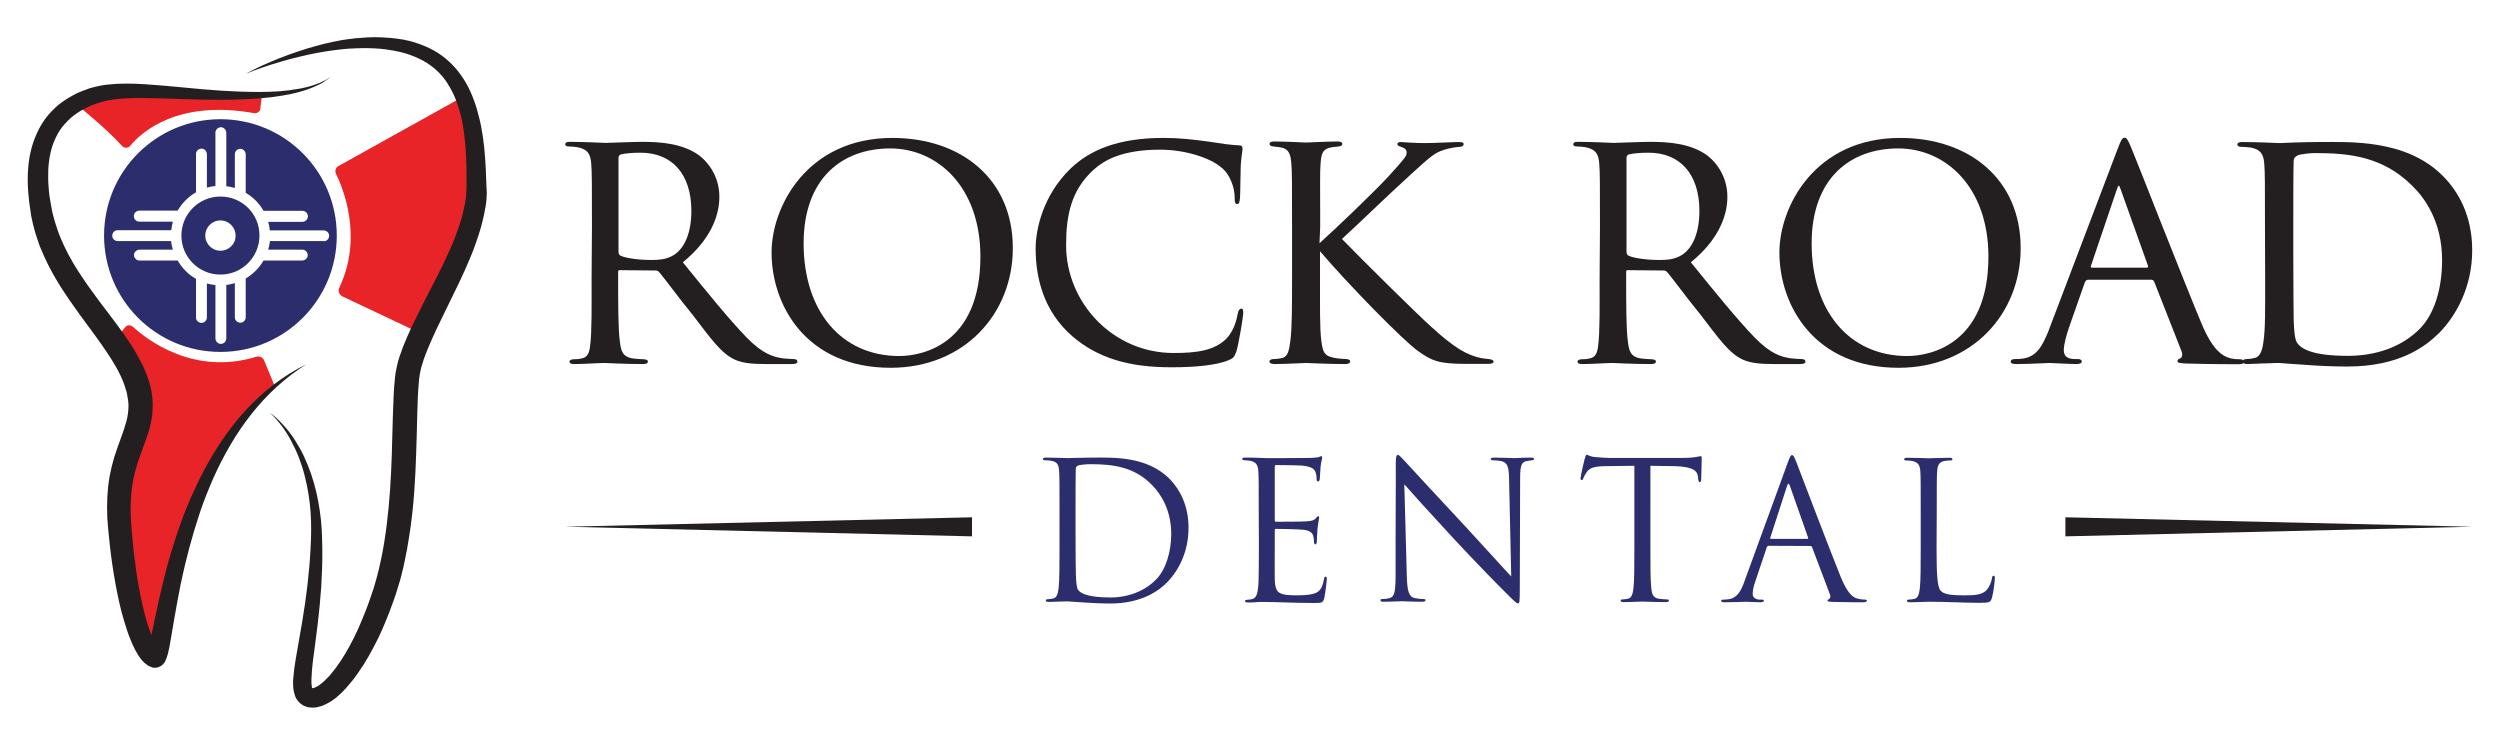 <?xml version="1.0" encoding="utf-8"?>
<!-- Generator: Adobe Illustrator 23.0.6, SVG Export Plug-In . SVG Version: 6.00 Build 0)  -->
<svg version="1.1" id="Layer_1" xmlns="http://www.w3.org/2000/svg" xmlns:xlink="http://www.w3.org/1999/xlink" x="0px" y="0px"
	 viewBox="0 0 1403 418" style="enable-background:new 0 0 1403 418;" xml:space="preserve">
<style type="text/css">
	.st0{fill:#E82428;}
	.st1{fill:#2B2D6D;}
	.st2{fill:#231F20;}
	.st3{clip-path:url(#SVGID_2_);}
	.st4{clip-path:url(#SVGID_4_);}
</style>
<g>
	<path class="st0" d="M43.4,59c0,0,16.3,13.1,25.1,22.9c1.1,1.2,3,1.4,4.3,0.2c0.1-0.1,0.2-0.2,0.3-0.3c6.2-7.5,26.4-26,69.5-18.3
		c1.6,0.3,3.2-0.8,3.5-2.4c0-0.1,0-0.1,0-0.2l0.9-7.6C147.1,53.4,51.1,46,43.4,59"/>
	<path class="st0" d="M188.5,97.4c4.2,8.6,15.3,35.8,1.9,64.1c-0.8,1.8-0.1,3.9,1.7,4.8c0,0,0,0,0,0l41.4,19.6
		c0,0,31.4-48.2,34-75.7s-7.7-55.9-7.7-55.9l-69.9,38.9C188.4,94,187.8,95.9,188.5,97.4"/>
	<path class="st0" d="M65.3,189.8l4.9-6.1c1-1.3,2.8-1.5,4.1-0.5c0.1,0,0.1,0.1,0.2,0.1c7.6,7,34,27.8,69.4,16.9
		c1.7-0.5,3.6,0.3,4.3,2l6.2,15c0,0-31.8,22.8-47.3,73.1S88.1,367,88.1,367s-15.5-12.9-17.6-40.4s-4.7-53.3,4.3-82.2
		S65.3,189.8,65.3,189.8"/>
	<path class="st1" d="M123.7,110.3c-12.1,0-21.9,9.8-21.9,21.9c0,12.1,9.8,21.9,21.9,21.9s21.9-9.8,21.9-21.9
		C145.7,120.1,135.9,110.3,123.7,110.3 M123.7,140.7c-4.7,0-8.5-3.8-8.5-8.5c0-4.7,3.8-8.5,8.5-8.5c4.7,0,8.5,3.8,8.5,8.5l0,0
		C132.3,136.9,128.5,140.7,123.7,140.7"/>
	<path class="st1" d="M123.7,66.9c-36.1,0-65.3,29.2-65.3,65.3s29.2,65.3,65.3,65.3s65.3-29.2,65.3-65.3S159.8,66.9,123.7,66.9
		 M181.7,135.3h-30.2c-0.2,1.6-0.5,3.2-1,4.8h19.2c1.7,0,3,1.5,3,3.1c0,1.6-1.4,2.9-3,3h-21.8c-2.4,4.2-5.9,7.6-10,10.1v21.7
		c0,1.7-1.3,3.1-3,3.1s-3.1-1.3-3.1-3c0-0.1,0-0.1,0-0.2v-19c-1.6,0.5-3.1,0.8-4.8,1v30.1c0,1.7-1.5,3-3.1,3c-1.6,0-2.9-1.4-3-3v-30
		c-1.6-0.2-3.2-0.5-4.8-0.9v19c0,1.7-1.3,3.1-3,3.1s-3.1-1.3-3.1-3c0-0.1,0-0.1,0-0.2v-21.5c-4.3-2.4-7.8-6-10.3-10.3H78.2
		c-1.7,0-3-1.5-3-3.1c0-1.6,1.4-2.9,3-3H97c-0.5-1.6-0.8-3.1-1-4.8H66.1c-1.7,0-3.1-1.3-3.1-3c0-1.7,1.3-3.1,3-3.1
		c0.1,0,0.1,0,0.2,0h29.9c0.2-1.6,0.5-3.2,0.9-4.8H78.2c-1.7,0-3.1-1.4-3.1-3.1c0-1.7,1.4-3.1,3.1-3.1h21.5c2.5-4.3,6-7.8,10.3-10.3
		V86.4c0-1.7,1.5-3,3.1-3c1.6,0,2.9,1.4,3,3v18.9c1.6-0.4,3.1-0.8,4.8-0.9v-30c0-1.7,1.5-3,3.1-3c1.6,0,2.9,1.4,3,3v30.1
		c1.6,0.2,3.2,0.5,4.8,1v-19c0-1.7,1.5-3,3.1-3c1.6,0,2.9,1.4,3,3v21.7c4.1,2.4,7.6,5.9,10,10.1h21.8c1.7,0,3.1,1.4,3.1,3.1
		c0,1.7-1.4,3.1-3.1,3.1h-19.2c0.5,1.6,0.8,3.1,0.9,4.8h30.2c1.7,0,3.1,1.3,3.1,3c0,1.7-1.3,3.1-3,3.1
		C181.8,135.2,181.7,135.2,181.7,135.3"/>
	<path class="st2" d="M273,104.7c-0.2-7.1-0.5-14.2-1.2-21.3c-0.4-3.6-0.8-7.2-1.5-10.8c-0.6-3.6-1.5-7.2-2.5-10.7
		c-1-3.6-2.3-7.1-3.8-10.5c-1.6-3.5-3.5-6.8-5.7-9.8c-4.5-6.2-10.6-11.4-17.4-14.6c-3.4-1.6-6.9-2.9-10.6-3.9
		c-0.9-0.2-1.8-0.4-2.7-0.6l-1.4-0.3l-1.4-0.2c-0.9-0.1-1.8-0.3-2.7-0.4l-2.7-0.3c-3.6-0.3-7.2-0.5-10.8-0.4c-1.8,0-3.6,0.2-5.4,0.3
		c-0.9,0.1-1.8,0.2-2.7,0.2l-1.3,0.1l-1.3,0.2l-2.7,0.3l-2.7,0.4c-0.9,0.1-1.8,0.3-2.6,0.5c-0.9,0.2-1.7,0.3-2.6,0.5
		c-3.5,0.7-6.9,1.5-10.3,2.5c-3.4,0.9-6.8,2-10.1,3.1c-3.3,1.1-6.6,2.3-9.9,3.6c-3.3,1.3-6.5,2.7-9.7,4.1c-3.2,1.5-6.3,3-9.4,4.7
		c6.5-2.6,13.1-4.9,19.8-6.8c3.3-1,6.7-1.9,10.1-2.7c3.4-0.8,6.8-1.6,10.1-2.2c3.4-0.6,6.8-1.2,10.2-1.6c0.9-0.1,1.7-0.2,2.6-0.3
		c0.9-0.1,1.7-0.2,2.6-0.3l2.6-0.2l2.6-0.1l1.3-0.1l1.3,0c0.9,0,1.7-0.1,2.6-0.1c1.7,0,3.4,0,5.1,0.1c3.4,0.1,6.7,0.4,10.1,1
		l2.5,0.4c0.8,0.2,1.6,0.4,2.4,0.5l1.2,0.3l1.2,0.3c0.8,0.2,1.6,0.4,2.4,0.7c3.1,1,6.1,2.3,8.9,3.8c5.6,3.1,10.3,7.4,13.7,12.8
		c1.7,2.7,3.2,5.5,4.4,8.5c1.2,3,2.2,6.1,3,9.3c0.8,3.2,1.4,6.5,1.8,9.8c0.4,3.3,0.8,6.7,1,10c0.4,6.8,0.5,13.6,0.4,20.5
		c0,0.9,0,1.6-0.1,2.4l0,1.2c0,0.4-0.1,0.8-0.1,1.2c-0.1,0.8-0.1,1.6-0.3,2.3l-0.4,2.4c-0.6,3.2-1.4,6.4-2.3,9.5
		c-1,3.1-2.1,6.3-3.3,9.4c-0.3,0.8-0.6,1.6-0.9,2.3l-1,2.3c-0.7,1.5-1.3,3.1-2.1,4.7c-2.8,6.2-5.9,12.4-9.1,18.5
		c-3.2,6.2-6.4,12.4-9.5,18.8c-3.1,6.4-6.1,13-8.5,20.2c-0.6,1.8-1.1,3.7-1.5,5.6c-0.2,1-0.4,1.9-0.6,2.9l-0.2,1.5l-0.1,0.8
		c0,0.3-0.1,0.5-0.1,0.7l-0.5,5.4l-0.3,5.4c-0.3,7.1-0.5,14.1-0.7,21.1c-0.3,13.9-0.8,27.7-2.1,41.3c-1.3,13.6-3.3,27.1-6.9,40.1
		l-1.4,4.8c-0.2,0.8-0.5,1.6-0.8,2.4c-0.3,0.8-0.5,1.6-0.8,2.4c-1.1,3.2-2.2,6.4-3.5,9.5c-2.5,6.3-5.2,12.5-8.4,18.3
		c-3.2,5.9-6.8,11.5-10.9,16.3c-0.5,0.6-1.1,1.2-1.6,1.7l-0.8,0.8c-0.3,0.3-0.5,0.5-0.8,0.8c-1,1-2.2,1.9-3.3,2.7
		c-1.1,0.7-2.2,1.3-3,1.4c-0.1,0-0.2,0-0.3,0.1c-0.1,0-0.1,0-0.2,0l-0.1,0l0,0h0c0,0-0.1,0-0.1,0c-0.1-0.3-0.2-0.6-0.2-0.9
		c-0.2-1.4-0.3-2.8-0.2-4.2c0.1-3.1,0.4-6.5,0.8-9.9c0.8-6.8,1.9-13.8,2.7-20.8s1.5-14,2-21.1c0.4-7.1,0.7-14.1,0.6-21.2
		c-0.1-7-0.3-14.2-1.4-21.3c-1-7.1-2.6-14.1-4.9-20.8c-1.2-3.4-2.5-6.7-4-9.9c-1.5-3.2-3.3-6.3-5.2-9.3c-1.9-3-4.1-5.8-6.5-8.4
		c-2.4-2.6-4.9-5.1-7.8-7c1.3,1.1,2.6,2.3,3.7,3.6c1.2,1.3,2.2,2.7,3.3,4c2.1,2.8,3.9,5.7,5.5,8.8c1.6,3,3.1,6.2,4.3,9.4
		c1.2,3.2,2.3,6.5,3.1,9.8c1.7,6.6,2.8,13.4,3.3,20.2c0.5,6.8,0.4,13.6,0,20.6c-0.7,13.8-2.4,27.5-4.7,41.2
		c-1.2,6.8-2.4,13.7-3.6,20.7c-0.6,3.5-1.1,7.1-1.4,10.9c-0.1,1-0.1,1.9-0.1,3c0,1.1,0.1,2.2,0.2,3.3c0.2,1.3,0.5,2.6,1,3.9
		c0.3,0.8,0.7,1.5,1.2,2.2c0.6,0.8,1.3,1.5,2.1,2.1c0.2,0.1,0.4,0.3,0.6,0.4c0.2,0.1,0.4,0.2,0.6,0.4c0.4,0.2,0.8,0.4,1.2,0.5
		c0.4,0.2,0.8,0.3,1.2,0.4c0.4,0.1,0.8,0.2,1.2,0.2c0.4,0,0.8,0.1,1.2,0.1l0.3,0h0.3l0.6,0c0.4,0,0.8,0,1.1-0.1l1-0.2
		c2.7-0.5,4.7-1.6,6.6-2.7c0.2-0.1,0.5-0.3,0.7-0.4l0.6-0.4c0.4-0.3,0.9-0.6,1.3-0.9l1.2-0.9l1.1-1c0.4-0.3,0.7-0.7,1.1-1l1.1-1
		c0.7-0.7,1.4-1.4,2-2.1c2.5-2.8,4.9-5.7,7-8.8c2.1-3,4.1-6.1,5.9-9.3c1.8-3.2,3.5-6.4,5.1-9.6c1.6-3.2,3.1-6.6,4.4-9.9
		c1.4-3.3,2.7-6.7,3.9-10.1c0.3-0.8,0.6-1.7,0.9-2.5s0.6-1.7,0.9-2.6l1.6-5.2l0.8-2.6l0.7-2.6l1.3-5.3c0.4-1.8,0.7-3.5,1.1-5.3
		l0.5-2.7l0.3-1.3l0.2-1.3c0.6-3.5,1.2-7.1,1.7-10.6l0.7-5.3l0.6-5.3c1.5-14.2,1.9-28.3,2.3-42.3c0.2-7,0.3-13.9,0.6-20.8l0.3-5.1
		l0.4-5c0-0.2,0-0.4,0.1-0.6l0.1-0.5l0.1-1.1c0.1-0.7,0.3-1.5,0.4-2.2c0.3-1.5,0.7-3,1.2-4.5c0.9-3.1,2.1-6.1,3.4-9.2
		c1.3-3.1,2.7-6.2,4.1-9.3c2.9-6.2,6.1-12.4,9.1-18.7c3.1-6.3,6.2-12.7,9-19.3c0.7-1.6,1.4-3.3,2.1-5c0.7-1.7,1.3-3.3,1.9-5.1
		c1.3-3.4,2.4-6.9,3.4-10.4c1-3.6,1.8-7.3,2.4-10.9l0.4-2.8c0.1-0.9,0.2-1.9,0.2-2.9c0-0.5,0.1-1,0.1-1.4l0-1.5
		C273.1,106.6,273.1,105.6,273,104.7 M175.2,386.5L175.2,386.5C175.2,386.6,175.3,386.6,175.2,386.5
		C175.3,386.6,175.3,386.7,175.2,386.5"/>
	<path class="st2" d="M183.4,44.5c-0.8,0.5-1.5,0.9-2.3,1.2l-0.6,0.3l-0.6,0.3c-0.4,0.2-0.8,0.4-1.2,0.5c-0.8,0.3-1.6,0.6-2.5,0.9
		c-3.3,1.1-6.7,1.9-10.2,2.4c-0.9,0.1-1.7,0.2-2.6,0.4l-1.3,0.2l-1.3,0.1l-2.6,0.3l-2.6,0.2c-3.5,0.2-7,0.3-10.5,0.3
		c-14,0-28-1.1-42-2.5c-7-0.7-14.1-1.3-21.2-1.8c-3.6-0.2-7.2-0.4-10.8-0.4c-3.7,0-7.4,0.2-11.1,0.6l-1.4,0.2l-1.4,0.2
		c-0.9,0.2-1.9,0.4-2.9,0.6c-1,0.2-1.8,0.5-2.8,0.7c-0.9,0.3-1.8,0.5-2.7,0.9c-1.8,0.6-3.6,1.4-5.4,2.1C41.7,53.1,40,54,38.3,55
		c-1.7,1-3.3,2.2-4.9,3.4c-1.6,1.2-3,2.6-4.4,4c-2.8,2.9-5.1,6.1-7,9.7c-1.8,3.5-3.3,7.2-4.3,11c-1,3.7-1.6,7.5-1.9,11.4
		c-0.3,3.8-0.3,7.6-0.1,11.3l0.2,2.8c0.1,0.9,0.2,1.9,0.3,2.8l0.1,1.4l0.2,1.4l0.4,2.8l0.4,2.7l0.2,1.4c0.1,0.5,0.2,0.9,0.3,1.4
		l0.6,2.8c0.2,0.9,0.5,1.8,0.7,2.7c0.4,1.8,1,3.6,1.6,5.4c0.3,0.9,0.6,1.8,0.9,2.7c0.3,0.9,0.6,1.8,1,2.7c2.8,6.9,6.1,13.5,10,19.8
		l1.4,2.3l1.5,2.3c1,1.5,2,3,3,4.5c2.1,3,4.1,5.9,6.2,8.8c4.2,5.8,8.5,11.4,12.4,17s7.7,11.3,10.4,17c1.4,2.9,2.5,5.8,3.3,8.7
		l0.2,0.5l0.1,0.5l0.2,1.1c0.1,0.4,0.2,0.7,0.2,1.1l0.2,1.1l0.2,1.1c0,0.4,0.1,0.7,0.1,1.1c0.1,0.7,0.1,1.4,0.1,2.2
		c0,1.4-0.1,2.9-0.3,4.3c-0.2,1.5-0.5,2.9-0.9,4.4c-0.8,3-1.9,6.1-3.1,9.4c-1.2,3.3-2.5,6.8-3.6,10.3c-1.1,3.6-2,7.3-2.7,11.1
		c-1.3,7.5-1.6,15.1-1.3,22.6c0,0.9,0.1,1.9,0.2,2.8l0.1,1.4l0.1,1.3c0.2,1.8,0.3,3.6,0.5,5.3c0.3,3.6,0.8,7.1,1.2,10.7
		c0.9,7.1,2.1,14.2,3.5,21.3s3.2,14.1,5.6,21.2c1.2,3.6,2.7,7.2,4.4,10.6c1,1.9,2.1,3.8,3.5,5.5l0.6,0.7c0.2,0.2,0.5,0.5,0.7,0.7
		l0.4,0.4c0.1,0.1,0.3,0.3,0.5,0.4l0.5,0.4c0.2,0.1,0.3,0.3,0.5,0.4c0.2,0.1,0.4,0.3,0.6,0.4l0.3,0.2c0.1,0.1,0.2,0.1,0.4,0.2
		c0.3,0.1,0.6,0.2,0.8,0.3l0.4,0.2c0.4,0.1,0.7,0.2,1.1,0.3c1.3,0.2,2.6-0.1,3.7-0.7c0.4-0.2,0.8-0.4,1.1-0.7
		c0.2-0.2,0.5-0.4,0.7-0.6c0.5-0.5,0.9-1.1,1.2-1.8c0.3-0.7,0.6-1.3,0.8-2c0.2-0.6,0.3-1.1,0.5-1.6c0.3-1,0.5-1.9,0.7-2.9
		c0.4-1.8,0.7-3.6,1-5.4l1.8-10.5c1.2-6.9,2.4-13.8,3.8-20.6c1.4-6.8,3-13.6,4.8-20.3s3.8-13.4,6-20c2.2-6.6,4.8-13,7.6-19.4
		c5.7-12.7,12.6-24.8,21.2-35.7c8.6-10.9,19-20.6,31-28.1c-6.4,3.1-12.4,6.9-18.1,11.2c-5.7,4.3-11,9.2-15.8,14.4
		c-4.9,5.3-9.3,10.9-13.3,16.8c-4,5.9-7.7,12.1-11,18.5c-3.3,6.4-6.3,12.9-9,19.5s-5.1,13.4-7.2,20.2c-2.2,6.8-4.1,13.7-5.8,20.6
		c-1.7,6.9-3.3,13.9-4.7,20.8l-2.1,10c-0.8-2-1.5-4.1-2.2-6.2c-2-6.4-3.4-13.1-4.7-19.8c-1.3-6.7-2.2-13.6-3-20.5
		c-0.4-3.4-0.7-6.9-1-10.4c-0.2-1.7-0.3-3.5-0.4-5.2l-0.1-1.3l-0.1-1.2c0-0.8-0.1-1.7-0.1-2.5c-0.3-6.6,0.1-13.2,1.3-19.6
		c0.6-3.2,1.4-6.4,2.4-9.5c1-3.2,2.2-6.3,3.4-9.6c1.2-3.3,2.6-6.8,3.6-10.7c0.5-2,0.9-4,1.2-6c0.3-2.1,0.4-4.2,0.4-6.2
		c0-1,0-2.1-0.1-3.1c0-0.5-0.1-1-0.1-1.5l-0.2-1.5l-0.2-1.5c-0.1-0.5-0.2-1-0.3-1.5l-0.3-1.5l-0.2-0.7l-0.2-0.7
		c-1-3.8-2.5-7.5-4.2-11c-1.6-3.4-3.5-6.7-5.5-9.9c-2-3.1-4-6.2-6.2-9.1c-4.2-5.9-8.6-11.5-12.8-17.1c-2.1-2.8-4.1-5.6-6.1-8.4
		c-1.9-2.8-3.9-5.6-5.7-8.5c-3.6-5.6-6.8-11.6-9.4-17.7c-1.3-3-2.3-6.1-3.3-9.3c-0.2-0.8-0.5-1.6-0.7-2.4l-0.6-2.4
		c-0.1-0.4-0.2-0.8-0.3-1.2l-0.2-1.2l-0.5-2.5l-0.4-2.5l-0.2-1.2l-0.2-1.2c-0.1-0.8-0.2-1.7-0.3-2.5l-0.2-2.5
		c-0.3-3.3-0.3-6.5-0.2-9.8c0.3-6.5,1.6-12.8,4.3-18.3c1.3-2.8,3-5.3,5.1-7.6c1-1.2,2.1-2.2,3.3-3.3c1.2-1,2.4-2,3.7-2.8
		c1.3-0.9,2.7-1.7,4.1-2.4c1.4-0.7,2.9-1.4,4.4-2c1.5-0.6,3.1-1.1,4.6-1.6c0.8-0.2,1.5-0.4,2.3-0.6l1.2-0.3l1.2-0.2
		c6.4-1.1,13.4-1.3,20.3-1.2s14,0.3,21.1,0.6c14.1,0.5,28.4,0.7,42.6-0.4c3.6-0.3,7.1-0.6,10.6-1.2l2.7-0.4l2.6-0.5l1.3-0.2l1.3-0.3
		c0.9-0.2,1.7-0.4,2.6-0.6c3.5-0.9,6.9-2,10.1-3.4c0.8-0.3,1.6-0.8,2.4-1.1c0.4-0.2,0.8-0.4,1.2-0.6c0.4-0.2,0.8-0.4,1.2-0.7
		c0.8-0.5,1.5-1,2.2-1.5c0.7-0.5,1.4-1.1,2-1.8C184.9,43.5,184.2,44,183.4,44.5 M82.8,365.5c0,0,0-0.1,0.1-0.1
		C82.8,365.5,82.8,365.5,82.8,365.5"/>
	<path class="st1" d="M594.6,287.9c0-16.7,0-19.7-0.2-23.2c-0.2-3.6-0.8-5.4-4.3-6.1c-0.9-0.2-2.7-0.3-3.6-0.3
		c-0.8,0-1.2-0.2-1.2-0.6c0-0.6,0.5-0.9,1.7-0.9c4.8,0,11.6,0.3,12.1,0.3c1.3,0,8-0.3,14.5-0.3c10.6,0,30.2-1,43,12.2
		c5.4,5.6,10.4,14.5,10.4,27.2c0,13.5-5.6,23.9-11.6,30.2c-4.6,4.8-14.3,12.3-32.5,12.3c-4.6,0-10.3-0.3-14.9-0.6
		c-4.7-0.3-8.4-0.6-8.9-0.6c-0.2,0-2,0-4.3,0.1c-2.1,0-4.6,0.2-6.2,0.2c-1.2,0-1.7-0.2-1.7-0.9c0-0.3,0.2-0.6,1.1-0.6
		c1-0.1,2-0.2,3-0.4c2.1-0.4,2.7-2.8,3.1-5.9c0.5-4.5,0.5-13,0.5-23.3L594.6,287.9z M603.6,299.5c0,11.4,0.1,21.2,0.2,23.3
		c0.1,2.7,0.3,7,1.2,8.2c1.4,2,5.6,4.3,18.2,4.3c10,0,19.2-3.6,25.5-10c5.6-5.5,8.6-15.8,8.6-25.6c0-13.6-5.9-22.4-10.3-27
		C637,262,624.7,260.5,612,260.5c-2.1,0-6.1,0.3-7,0.8c-1,0.4-1.3,1-1.3,2.1c-0.1,3.6-0.1,14.6-0.1,22.8L603.6,299.5z"/>
	<path class="st1" d="M706.4,287.9c0-16.7,0-19.7-0.2-23.2c-0.2-3.6-1.1-5.4-4.6-6.1c-0.8-0.2-2.1-0.2-3.1-0.3
		c-0.7-0.1-1.4-0.2-1.4-0.6c0-0.6,0.5-0.9,1.7-0.9c2.5,0,5.4,0,12.1,0.3c0.8,0,22.1,0,24.6-0.1c2.4-0.1,4.3-0.3,4.9-0.6
		c0.6-0.3,0.9-0.4,1.2-0.4c0.3,0,0.4,0.4,0.4,1c0,0.7-0.6,2-0.9,5c-0.1,1.6-0.2,3.6-0.4,6.4c-0.1,1.1-0.4,1.8-0.9,1.8
		c-0.6,0-0.9-0.5-0.9-1.4c0-1.2-0.2-2.4-0.5-3.5c-0.7-2.5-3-3.5-7.7-4c-1.8-0.2-13.5-0.3-14.7-0.3c-0.4,0-0.6,0.3-0.6,1.1v29.6
		c0,0.7,0.1,1.1,0.6,1.1c1.4,0,14.6,0,17.1-0.2c2.9-0.2,4.3-0.5,5.4-1.8c0.5-0.6,0.9-1.1,1.3-1.1c0.3,0,0.5,0.2,0.5,0.9
		c0,0.6-0.5,2.5-0.9,6c-0.3,3.3-0.3,5.8-0.4,7.3c-0.1,1.1-0.3,1.6-0.8,1.6c-0.6,0-0.8-0.9-0.8-1.7c0-1-0.1-2-0.4-3
		c-0.4-1.6-1.7-3.1-5.6-3.5c-2.9-0.3-13.5-0.5-15.3-0.5c-0.4,0-0.7,0.2-0.7,0.6c0,0.1,0,0.1,0,0.2v9.4c0,3.6-0.1,16.1,0,18.3
		c0.2,4.4,0.9,6.8,3.5,7.8c1.8,0.8,4.7,1,8.9,1c3.2,0,6.8-0.1,9.7-1c3.4-1.1,4.6-3.3,5.5-7.9c0.2-1.2,0.4-1.6,1-1.6
		c0.6,0,0.6,0.9,0.6,1.6c0,0.9-0.9,8.2-1.4,10.4c-0.7,2.8-1.6,2.8-5.8,2.8c-7.9,0-11.5-0.2-15.7-0.3c-4.3-0.1-9.2-0.3-13.4-0.3
		c-2.6,0-5.2,0.4-7.9,0.3c-1.2,0-1.7-0.2-1.7-0.9c0-0.3,0.5-0.5,1.2-0.6c1.1-0.1,1.7-0.1,2.5-0.3c2.3-0.5,3.6-2,3.9-10.1
		c0.1-4.2,0.2-9.7,0.2-19.2L706.4,287.9z"/>
	<path class="st1" d="M783.2,306.3c0-38.7,0.2-24.8,0.1-45.6c0-4.2,0.3-5.4,1.2-5.4c0.9,0,2.7,2.4,3.8,3.4
		c1.6,1.8,17.6,19.1,34.1,36.8c10.6,11.4,22.3,24.5,25.7,28l-1.2-54.5c-0.1-7-0.9-9.3-4.2-10.2c-1.5-0.3-3.1-0.5-4.6-0.5
		c-1.2,0-1.5-0.3-1.5-0.7c0-0.6,0.9-0.8,2.1-0.8c4.8,0,10,0.3,11.2,0.3s4.7-0.3,9.1-0.3c1.2,0,1.9,0.1,1.9,0.8
		c0,0.4-0.4,0.6-1.2,0.7c-0.9,0.1-1.5,0.2-2.8,0.4c-3,0.6-3.8,2.3-3.8,9.7l-0.2,62.6c0,7.1-0.2,7.6-1,7.6c-0.9,0-2.1-1.2-7.8-6.9
		c-1.2-1.1-16.6-16.8-28-29.1c-12.4-13.4-24.6-26.9-28-30.8l1.4,51.4c0.2,8.8,1.3,11.6,4.2,12.4c1.8,0.4,3.6,0.6,5.4,0.6
		c0.5,0,0.9,0.2,0.9,0.6c0,0.6-0.6,0.9-1.9,0.9c-6.1,0-10.4-0.3-11.4-0.3s-5.5,0.3-10.3,0.3c-1.1,0-1.7-0.1-1.7-0.9
		c0-0.4,0.3-0.6,0.9-0.6c0.9,0,2.8-0.1,4.4-0.6c2.7-0.8,3.2-3.9,3.2-13.6L783.2,306.3z"/>
	<path class="st1" d="M926.2,306.8c0,10.3,0,18.8,0.5,23.3c0.3,3.1,1,5.5,4.2,5.9c1.6,0.2,3.2,0.4,4.8,0.4c0.6,0,0.9,0.3,0.9,0.6
		c0,0.5-0.5,0.9-1.7,0.9c-5.9,0-12.7-0.3-13.2-0.3c-0.5,0-7.3,0.3-10.5,0.3c-1.2,0-1.7-0.2-1.7-0.9c0-0.3,0.2-0.6,0.9-0.6
		c1.1,0,2.2-0.2,3.2-0.4c2.1-0.4,2.7-2.8,3.1-5.9c0.5-4.5,0.5-13,0.5-23.3v-45.4c-5.3,0.1-10.6,0.1-15.9,0.2
		c-6.6,0.1-9.2,0.9-10.9,3.4c-1.2,1.8-1.5,2.6-1.8,3.3c-0.3,0.9-0.6,1.1-1.1,1.1c-0.3,0-0.5-0.3-0.5-1c0-1.1,2.1-10.3,2.4-11.2
		c0.2-0.6,0.6-2,1.1-2c0.7,0,1.8,1.1,4.7,1.3c3.1,0.3,7.2,0.5,8.5,0.5h40.2c3.4,0,5.9-0.2,7.6-0.5c1.6-0.2,2.6-0.5,3-0.5
		c0.5,0,0.5,0.6,0.5,1.3c0,3.2-0.3,10.6-0.3,11.8c0,1-0.3,1.4-0.8,1.4c-0.5,0-0.7-0.3-0.9-1.8c0-0.4-0.1-0.8-0.1-1.2
		c-0.3-3.2-2.9-5.7-13.2-5.9c-4.5-0.1-9-0.1-13.5-0.2L926.2,306.8z"/>
	<path class="st1" d="M992.6,306.3c-0.5,0-0.9,0.3-1.1,0.9l-6.4,19c-1,2.7-1.5,5.3-1.5,7.2c0,2.1,2,3.1,3.9,3.1h1
		c1.1,0,1.4,0.2,1.4,0.6c0,0.6-1,0.9-1.9,0.9c-2.6,0-6.9-0.3-8-0.3c-1.2,0-7.1,0.3-12.1,0.3c-1.4,0-2-0.2-2-0.9
		c0-0.4,0.5-0.6,1.5-0.6c0.9,0,1.7-0.1,2.6-0.2c4.9-0.6,7.1-4.7,9-10.1l24.3-66.6c1.3-3.5,1.7-4.2,2.4-4.2c0.6,0,1.1,0.5,2.4,3.9
		c1.6,4.1,18.4,48.4,25,64.7c3.9,9.5,7,11.3,9.2,11.9c1.4,0.4,2.8,0.6,4.2,0.6c0.6,0,1.2,0.1,1.2,0.6c0,0.6-1,0.9-2.1,0.9
		c-1.6,0-9.4,0-16.8-0.2c-2-0.1-3.2-0.1-3.2-0.7c0-0.4,0.3-0.6,0.7-0.8c0.6-0.2,1.3-1.2,0.6-2.9l-10-26.4c-0.2-0.4-0.4-0.6-1-0.6
		L992.6,306.3z M1014.3,302.4c0.5,0,0.5-0.3,0.4-0.7l-10.2-29c-0.5-1.6-1.1-1.6-1.6,0l-9.4,29c-0.2,0.5,0,0.7,0.3,0.7H1014.3z"/>
	<path class="st1" d="M1086.8,307c0,15.8,0.4,22.6,2.4,24.6c1.7,1.7,4.5,2.5,12.9,2.5c5.7,0,10.4-0.1,13-3.2
		c1.4-1.7,2.5-4.4,2.8-6.4c0.1-0.9,0.3-1.4,1-1.4c0.5,0,0.6,0.4,0.6,1.6c0,1.2-0.7,7.6-1.6,10.7c-0.8,2.5-1.1,2.9-6.8,2.9
		c-9.2,0-18.3-0.6-28.7-0.6c-3.3,0-6.5,0.3-10.5,0.3c-1.2,0-1.7-0.2-1.7-0.9c0-0.3,0.2-0.6,0.9-0.6c1.1,0,2.2-0.2,3.2-0.4
		c2.1-0.4,2.7-2.8,3.1-5.9c0.5-4.5,0.5-13,0.5-23.3v-18.9c0-16.7,0-19.7-0.2-23.2c-0.2-3.6-1.1-5.4-4.6-6.1
		c-0.9-0.2-2.7-0.3-3.6-0.3c-0.4,0-0.9-0.2-0.9-0.6c0-0.6,0.5-0.9,1.7-0.9c4.8,0,11.6,0.3,12.1,0.3c0.5,0,8.4-0.3,11.6-0.3
		c1.2,0,1.7,0.2,1.7,0.9c0,0.4-0.4,0.6-0.9,0.6c-1.2,0-2.4,0.1-3.5,0.3c-3.1,0.5-4,2.4-4.2,6.1c-0.2,3.4-0.2,6.4-0.2,23.2
		L1086.8,307z"/>
	<g>
		<g>
			<defs>
				<rect id="SVGID_1_" x="317.3" y="290.3" width="228.2" height="10.7"/>
			</defs>
			<clipPath id="SVGID_2_">
				<use xlink:href="#SVGID_1_"  style="overflow:visible;"/>
			</clipPath>
			<g class="st3">
				<polygon class="st2" points="545.5,301 317.3,295.6 545.5,290.3 				"/>
			</g>
		</g>
	</g>
	<g>
		<g>
			<defs>
				<rect id="SVGID_3_" x="1159.1" y="290.3" width="228.2" height="10.7"/>
			</defs>
			<clipPath id="SVGID_4_">
				<use xlink:href="#SVGID_3_"  style="overflow:visible;"/>
			</clipPath>
			<g class="st4">
				<polygon class="st2" points="1159.1,301 1387.4,295.6 1159.1,290.3 				"/>
			</g>
		</g>
	</g>
	<path class="st2" d="M332.2,127.4c0-25.6,0-30.2-0.4-35.5c-0.4-5.2-1.7-8.1-7.8-9.3c-1.5-0.2-3.1-0.4-4.7-0.4
		c-1.4,0-2.1-0.4-2.1-1.2s0.6-1.4,2.3-1.4c8.3,0,20.2,0.6,20.5,0.6c1.7,0,14.9-0.6,20.3-0.6c10.9,0,22.7,1,31.8,7.4
		c7.4,5.6,11.7,14.4,11.6,23.6c0,10.7-5.2,24.2-20.5,36.6c14.1,17.4,25.8,31.8,35.7,42.1c9.3,9.5,15.1,11,20.5,11.8
		c1.4,0.2,5.4,0.4,6,0.4c1.5,0,2.1,0.6,2.1,1.4c0,1-0.8,1.4-3.5,1.4h-13.6c-9.1,0-13.4-0.6-17.6-2.3c-8.1-3.5-14-12.2-24-25.2
		c-7.6-9.3-15.3-19.8-18.6-23.8c-0.8-0.8-1.2-1.2-2.3-1.2l-20-0.2c-0.8,0-1,0.2-1,1v2.7c0,15.5,0,29.6,1,36.6
		c0.6,4.6,1.2,8.5,7.6,9.3c1.9,0.2,4.1,0.4,5.6,0.4c1.7,0,2.5,0.6,2.5,1.2c0,1-0.8,1.5-2.7,1.5c-10.1,0-20.9-0.6-21.7-0.6
		c-3.1,0-11.6,0.6-16.9,0.6c-1.9,0-2.7-0.4-2.7-1.5c0-0.6,1.2-1.2,2.3-1.2c1.4,0,2.7,0,4.3-0.4c3.3-0.6,4.5-2.7,5-7.4
		c1-7,0.8-22.9,0.8-37.4L332.2,127.4z M347.1,141.1c0,1,0.2,1.9,1,2.3c2.5,1.4,10.3,2.5,17.2,2.5c4.1,0,8.9-0.2,13-2.9
		c5.8-3.7,9.7-12.2,9.7-24.6c0-21.1-11.2-32.7-28.5-32.7c-4.8,0-8.9,0.4-11.2,1c-0.7,0.3-1.2,1-1.2,1.7L347.1,141.1z"/>
	<path class="st2" d="M433,141.7c0-25.8,20-64.3,67.8-64.3c38.4,0,67.6,22.9,67.6,61.8c0,37-27.3,67.2-68.6,67.2
		C452.3,206.4,433,171.2,433,141.7 M550.2,144c0-39-24-60.7-50.6-60.7c-26.9,0-48.6,16.7-48.6,53.3c0,38,21.1,63.2,53.7,63.2
		C517.7,199.8,550.2,193.2,550.2,144"/>
	<path class="st2" d="M601.9,188.8c-16.5-14.3-20.7-33.3-20.7-49.4c0-10.9,4.3-30,19.6-44.8c10.5-10.1,26.2-17.2,52.1-17.2
		c8.9,0,16.1,0.8,25.6,2.1c6.2,1,12.4,1.9,17.1,2.1c1.5,0,1.7,1,1.7,1.9c0,1.5-0.6,3.3-1,9.5c-0.2,5.4-0.2,15.5-0.4,17.8
		c-0.2,2.7-0.6,3.7-1.5,3.7c-1.4,0-1.5-1.2-1.5-3.7c0-5.6-2.7-13.2-7.6-16.9c-5.8-5-19.4-9.9-34.3-9.9c-21.5,0-31.4,6-37.2,11.2
		c-12.6,11.4-15.5,25.4-15.5,42.4c0,32.2,26.2,60.5,60.3,60.5c13.2,0,22.9-1.4,29.6-8c3.5-3.7,5.4-8.5,6.4-14c0.4-1.9,1-2.9,2.1-2.9
		c1,0,1,1.4,1,2.7c0,1.5-2.5,17.2-3.9,21.5c-1.2,3.1-1.7,3.7-4.5,4.8c-6.8,2.9-19.8,3.9-30.6,3.9
		C633.2,206.4,615.7,200.6,601.9,188.8"/>
	<path class="st2" d="M740.5,136.5c8.9-8,30-28.1,38.8-37.6c9.3-10.3,10.1-11.2,10.1-13.4c0-1.4-0.8-2.3-3.1-3.1
		c-1.4-0.4-2.1-0.8-2.1-1.5c0-0.6,0.4-1.2,1.9-1.2c1.2,0,7,0.6,13.2,0.6c5.8,0,16.5-0.6,19-0.6c2.7,0,3.1,0.4,3.1,1.2
		s-0.6,1.4-2.1,1.5c-3.1,0.2-7.2,1-9.5,1.9c-4.6,1.5-7.2,3.7-17.2,12.8c-14.1,12.8-31,29.3-39.5,37c10.5,10.9,41.9,41.9,50,49.2
		c13.6,12.4,20.2,15.9,27.9,17.6c2.1,0.4,1.2,0.2,4.5,0.6c1.7,0.2,2.7,0.6,2.7,1.5c0,0.8-1,1.2-3.1,1.2h-12.6
		c-15.1,0-19-1.7-26.7-7.2c-8.7-6.2-39.7-38-55-56v15.3c0,14.9-0.2,28.5,0.8,35.5c0.8,5.6,1.5,7.8,6.6,8.9c2.5,0.6,6.6,0.8,7.4,0.8
		c1.7,0.2,2.1,0.6,2.1,1.4c0,0.8-0.8,1.4-2.7,1.4c-9.9,0-21.1-0.6-22.1-0.6c-0.6,0-12,0.6-17.4,0.6c-1.7,0-3.1-0.4-3.1-1.4
		c0-0.8,0.8-1.4,2.5-1.4c1.6,0,3.1-0.2,4.7-0.6c3.3-0.8,3.9-4.7,4.5-9.3c1-7,1-20.7,1-35.3v-29.1c0-25.6,0-30.2-0.4-35.5
		c-0.4-5.2-1.5-8.1-5.6-8.9c-1.9-0.4-3.3-0.4-4.5-0.6c-1.4-0.2-2.1-0.6-2.1-1.4c0-1,0.8-1.4,2.9-1.4c6,0,17.1,0.6,17.6,0.6
		c0.8,0,12-0.6,17.4-0.6c1.9,0,2.9,0.4,2.9,1.4c0,0.8-0.6,1.2-2.1,1.4c-1.2,0.2-2.1,0.2-3.5,0.4c-5.6,0.8-6.2,3.7-6.6,9.3
		c-0.4,5.2-0.2,9.7-0.2,35.3L740.5,136.5z"/>
	<path class="st2" d="M897.9,127.4c0-25.6,0-30.2-0.4-35.5c-0.4-5.2-1.7-8.1-7.8-9.3c-1.5-0.2-3.1-0.4-4.7-0.4
		c-1.4,0-2.1-0.4-2.1-1.2s0.6-1.4,2.3-1.4c8.3,0,20.2,0.6,20.5,0.6c1.7,0,14.9-0.6,20.3-0.6c10.9,0,22.7,1,31.8,7.4
		c7.4,5.6,11.7,14.4,11.6,23.6c0,10.7-5.2,24.2-20.5,36.6c14.1,17.4,25.8,31.8,35.7,42.1c9.3,9.5,15.1,11,20.5,11.8
		c1.4,0.2,5.4,0.4,6,0.4c1.5,0,2.1,0.6,2.1,1.4c0,1-0.8,1.4-3.5,1.4h-13.6c-9.1,0-13.4-0.6-17.6-2.3c-8.1-3.5-14-12.2-24-25.2
		c-7.6-9.3-15.3-19.8-18.6-23.8c-0.8-0.8-1.2-1.2-2.3-1.2l-20-0.2c-0.8,0-1,0.2-1,1v2.7c0,15.5,0,29.6,1,36.6
		c0.6,4.6,1.2,8.5,7.6,9.3c1.9,0.2,4.1,0.4,5.6,0.4c1.7,0,2.5,0.6,2.5,1.2c0,1-0.8,1.5-2.7,1.5c-10.1,0-20.9-0.6-21.7-0.6
		c-3.1,0-11.6,0.6-16.9,0.6c-1.9,0-2.7-0.4-2.7-1.5c0-0.6,1.2-1.2,2.3-1.2c1.4,0,2.7,0,4.3-0.4c3.3-0.6,4.5-2.7,5-7.4
		c1-7,0.8-22.9,0.8-37.4L897.9,127.4z M912.8,141.1c0,1,0.2,1.9,1,2.3c2.5,1.4,10.3,2.5,17.2,2.5c4.1,0,8.9-0.2,13-2.9
		c5.8-3.7,9.7-12.2,9.7-24.6c0-21.1-11.2-32.7-28.5-32.7c-4.8,0-8.9,0.4-11.2,1c-0.7,0.3-1.2,1-1.2,1.7V141.1z"/>
	<path class="st2" d="M998.6,141.7c0-25.8,20-64.3,67.8-64.3c38.4,0,67.6,22.9,67.6,61.8c0,37-27.3,67.2-68.6,67.2
		C1018,206.4,998.6,171.2,998.6,141.7 M1115.9,144c0-39-24-60.7-50.6-60.7c-26.9,0-48.6,16.7-48.6,53.3c0,38,21.1,63.2,53.7,63.2
		C1083.3,199.8,1115.9,193.2,1115.9,144"/>
	<path class="st2" d="M1171.9,157c-1,0-1.5,0.6-1.9,1.5l-8.5,24.2c-1.9,5.4-3.3,10.7-3.3,13.8c0,3.5,2.1,5,6.4,5h1.4
		c1.7,0,2.3,0.6,2.3,1.4c0,1-1.5,1.4-2.9,1.4c-4.3,0-13.2-0.6-15.3-0.6c-1.9,0-10.5,0.6-18.6,0.6c-2.1,0-3.1-0.4-3.1-1.4
		c0-0.8,0.8-1.4,2.3-1.4c1,0,2.7,0,3.9-0.2c8.3-0.8,11.6-7.2,14.9-15.3l38.8-102.1c2.1-5.6,2.7-6.6,4.1-6.6c1,0,1.7,0.8,3.9,6.2
		c2.7,6.4,29.1,74,39.3,98.3c6.4,15.3,12,17.8,14.7,18.8c2.5,1,5.2,1,6.6,1s2.3,0.4,2.3,1.4c0,1-0.8,1.4-2.9,1.4
		c-1.9,0-16.5,0-29.5-0.4c-3.7-0.2-4.8-0.4-4.8-1.4c0-0.6,0.6-1.2,1.4-1.4c0.8-0.4,1.9-1.4,0.8-4.3l-15.3-38.9c-0.4-0.6-0.8-1-1.5-1
		H1171.9z M1204.8,150.2c0.8,0,0.8-0.6,0.6-1.2l-15.3-42.8c-1-2.7-1.2-2.7-2.1,0l-14.5,42.8c-0.4,0.8,0,1.2,0.4,1.2L1204.8,150.2z"
		/>
	<path class="st2" d="M1271.1,127.4c0-25.6,0-30.4-0.4-35.5c-0.4-5.2-1.9-8-7.6-9.1c-1.9-0.2-3.7-0.4-5.6-0.4c-1,0-1.9-0.6-1.9-1.2
		c0-1.2,1.2-1.5,2.9-1.5c8,0,20.2,0.6,20.7,0.6c1.4,0,11.4-0.6,22.3-0.6c17.1,0,48.8-1.7,69.4,19c8.5,8.5,16.5,22.1,16.5,41.7
		c0,20.5-8.9,36.6-18.4,46.3c-7.6,7.6-22.3,19-51.7,19c-7.4,0-16.9-0.4-24.2-1c-7.4-0.4-13.4-1-14-1c-0.4,0-2.9,0-6.6,0.2
		c-3.7,0-8.3,0.4-11.2,0.4c-1.7,0-2.7-0.4-2.7-1.4c0-0.6,0.6-1.4,2.1-1.4c1.5,0,3-0.2,4.5-0.6c3.3-0.6,4.5-4.7,5-8.9
		c1.2-7.2,1-20.3,1-36L1271.1,127.4z M1287,143.8c0,17.4,0.2,32.6,0.2,35.5c0.2,6,0.6,11.2,1.9,13c2.1,3.3,8.3,7.4,28.5,7.4
		c15.9,0,30.2-5,40.3-15.1c8.5-8.5,12.6-23.1,12.6-38.6c0-21.9-10.1-35.3-16.7-41.7c-16.5-16.5-35.5-18.4-54.6-18.4
		c-2.7,0-8.7,0.6-9.9,1.4c-1.5,0.8-2.1,1.5-2.1,3.3c-0.2,5.6-0.2,22.1-0.2,33.7L1287,143.8z"/>
</g>
</svg>
